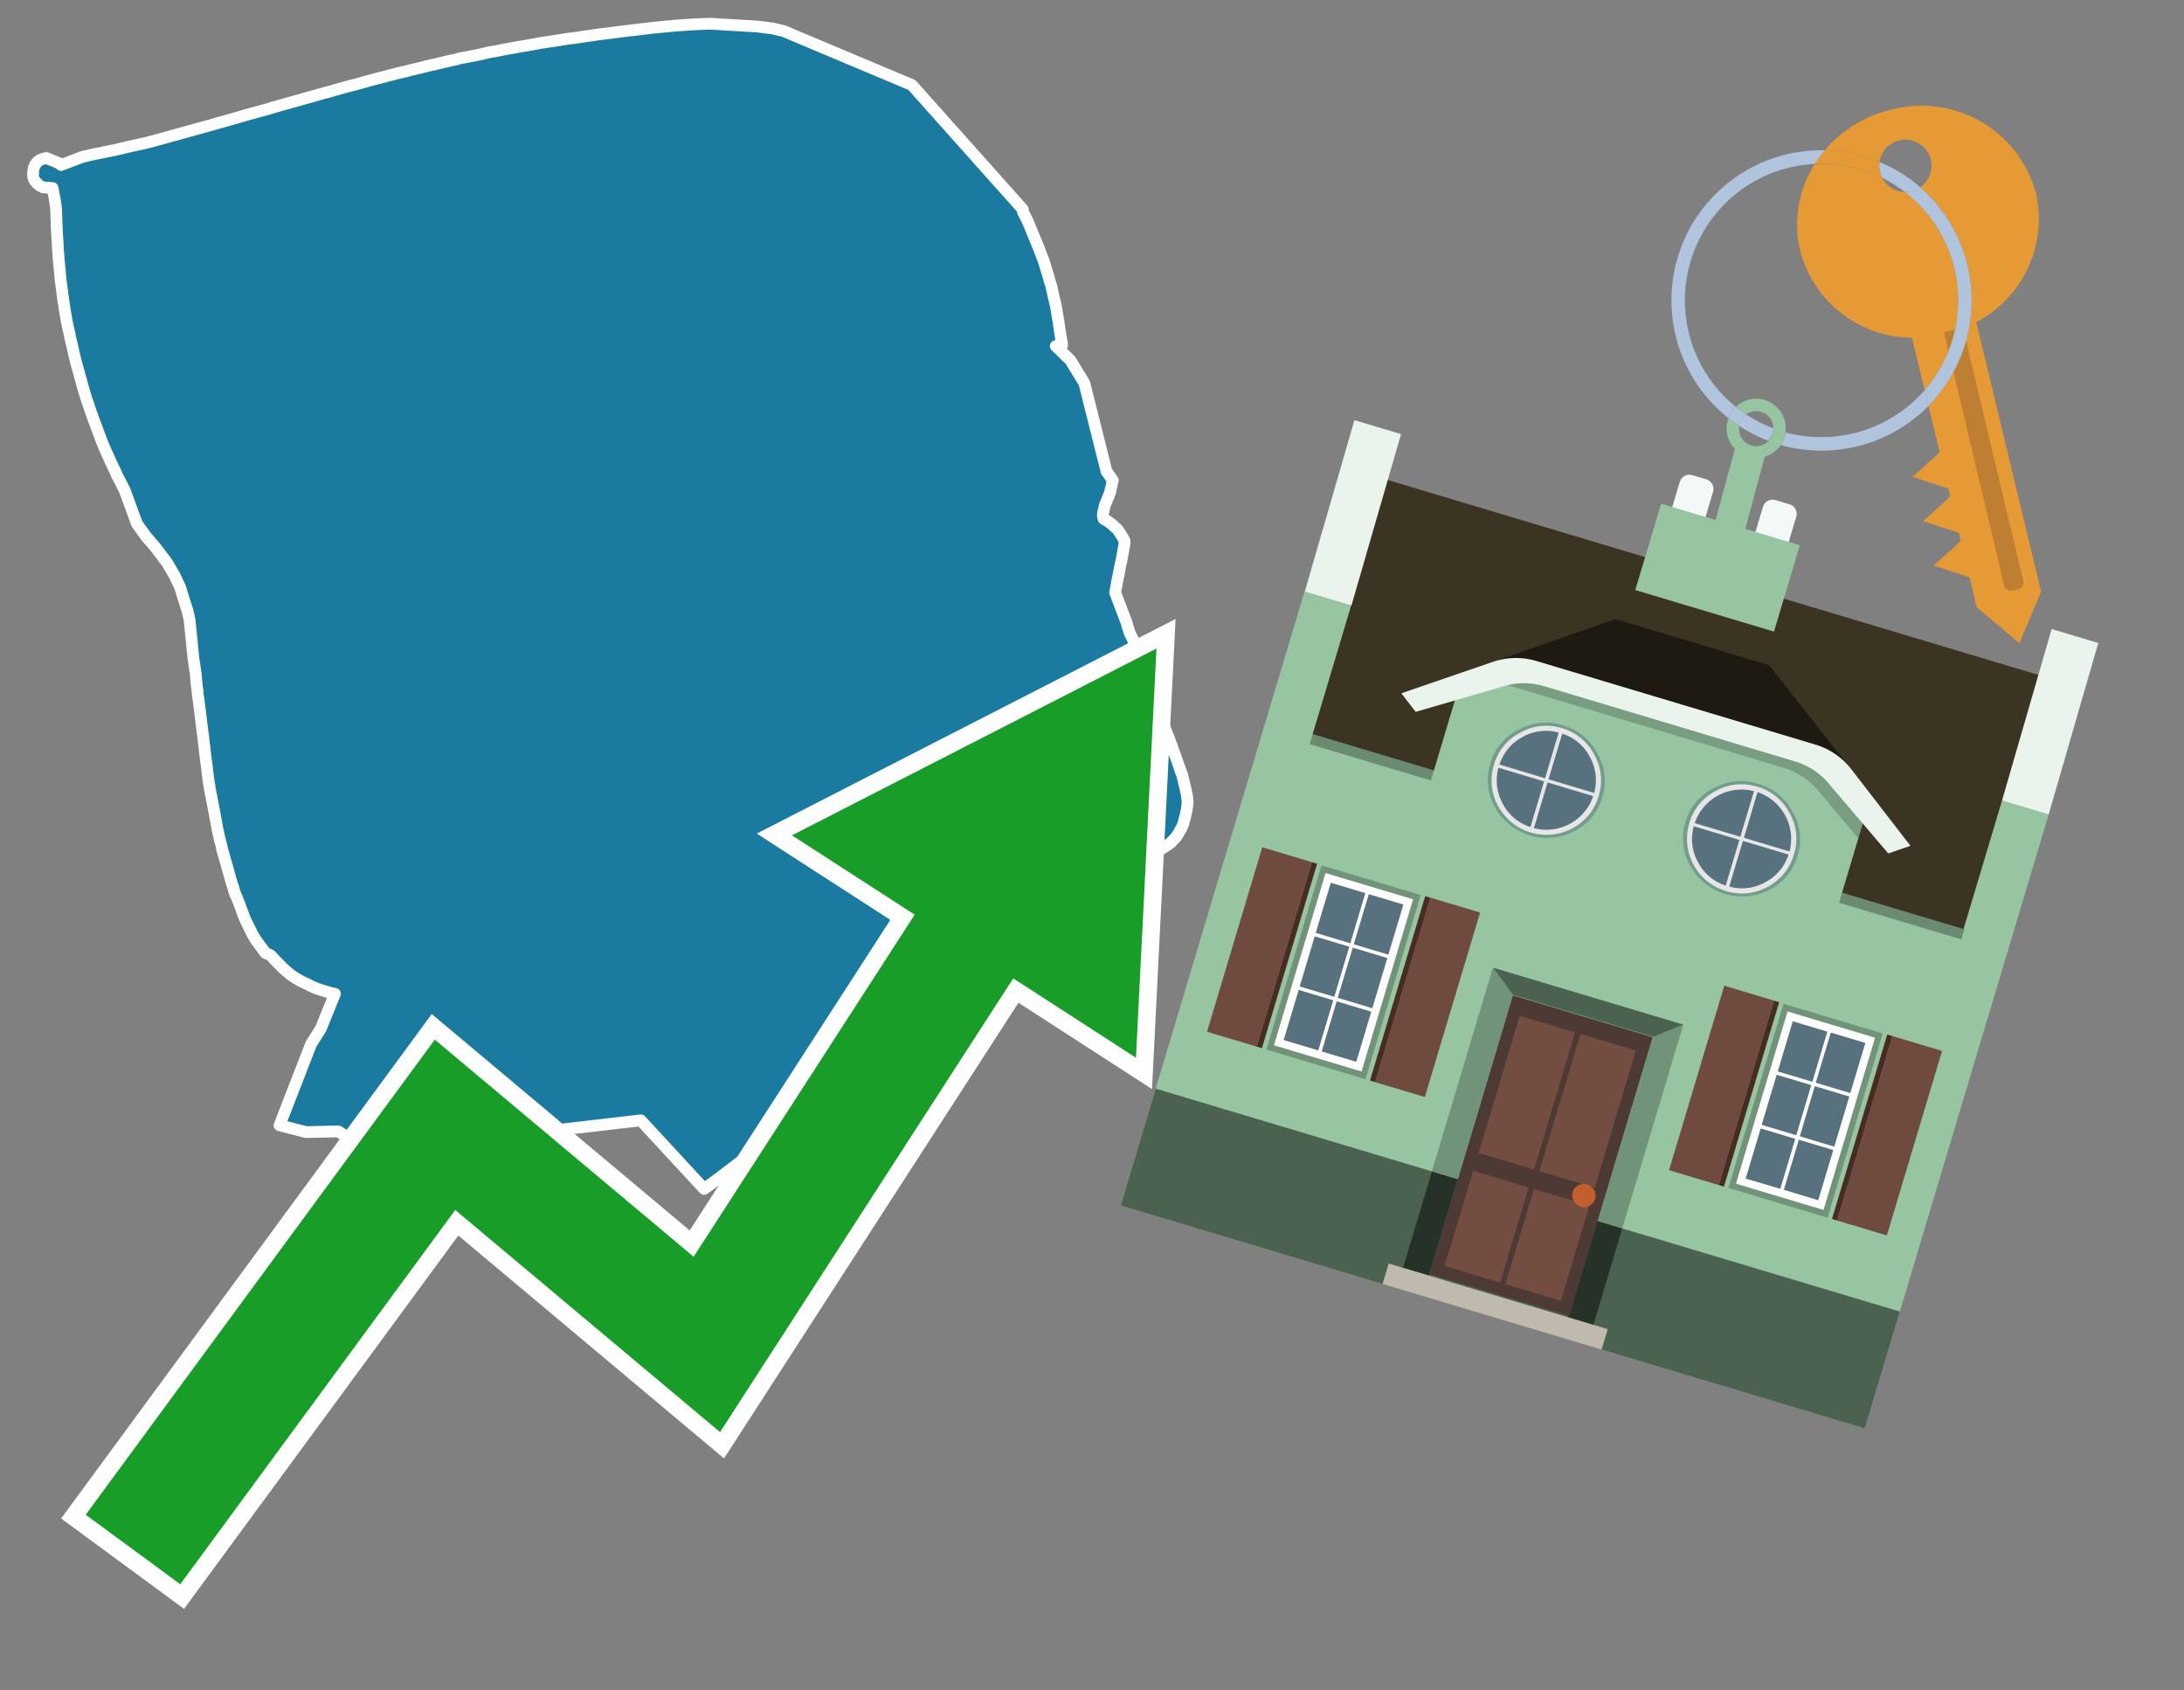 <svg id="Text" xmlns="http://www.w3.org/2000/svg" width="93.05" height="72" viewBox="0 0 93.05 72"><rect x="0" y="0" width="93.05" height="72" fill="#808080" stroke="none"/><polygon points="1.43,7.21 1.45,7.11 1.51,7 1.56,6.93 1.6,6.89 1.68,6.83 1.73,6.8 1.86,6.76 1.97,6.73 2.56,6.97 2.6,7.03 3.52,6.68 4,6.57 4.74,6.42 4.89,6.39 5.48,6.25 6.21,6.09 6.74,5.95 7.17,5.83 7.75,5.67 8.5,5.46 8.8,5.38 9.12,5.29 10,5.04 10.59,4.87 10.99,4.76 11.43,4.64 11.62,4.58 11.94,4.49 12.05,4.46 12.18,4.42 13.08,4.17 13.26,4.12 13.82,3.96 13.94,3.93 14.12,3.88 14.22,3.85 14.9,3.66 15.22,3.58 15.61,3.47 15.87,3.4 16.05,3.35 16.21,3.31 16.45,3.25 16.59,3.21 16.72,3.18 16.98,3.11 17.34,3.03 17.43,3 17.6,2.96 17.91,2.89 18.17,2.82 18.34,2.78 18.53,2.74 18.69,2.7 18.86,2.66 18.99,2.63 19.11,2.6 19.29,2.56 19.44,2.53 19.57,2.49 19.73,2.46 20.1,2.39 20.26,2.36 20.58,2.29 20.73,2.25 20.93,2.21 21.13,2.18 21.27,2.15 21.57,2.09 21.75,2.06 21.92,2.03 22.07,2 22.31,1.96 22.49,1.93 22.66,1.9 22.83,1.87 23.03,1.83 23.3,1.79 23.7,1.73 23.95,1.69 24.19,1.65 24.45,1.62 24.86,1.56 25.28,1.5 25.47,1.47 25.88,1.42 26.12,1.39 26.34,1.36 26.92,1.29 27.18,1.26 27.84,1.18 28.79,1.09 29.52,1.04 30.25,1.01 32.27,1.13 32.9,1.21 33.38,1.32 38.85,3.62 43.58,8.92 43.59,9.05 43.64,9.13 43.78,9.41 44.16,10.33 44.26,10.57 44.38,10.89 44.46,11.09 44.67,11.78 44.7,11.88 44.71,11.94 44.8,12.21 44.81,12.27 44.89,12.63 44.98,13 45,13.11 45.04,13.36 45.11,13.78 45.16,14.13 45.25,14.67 45.25,14.7 44.98,14.74 45.6,15.34 46.2,16.32 47.14,20.07 47.41,20.46 47.38,20.57 47.36,20.7 47.34,20.77 47.31,20.89 47.3,20.96 47.12,21.41 47.08,21.49 47.01,21.79 46.99,21.89 46.99,22 47.02,22.1 47.21,22.21 47.3,22.28 47.39,22.35 47.48,22.43 47.55,22.5 47.59,22.53 47.63,22.57 47.7,22.68 47.77,22.79 47.84,22.9 47.91,23.03 47.91,23.14 47.9,23.22 47.78,23.88 47.74,24.04 47.69,24.3 47.65,24.52 47.62,24.64 47.56,24.98 47.51,25.23 47.69,25.71 48.01,26.55 48.02,26.61 48.04,26.67 48.05,26.72 48.07,26.77 48.09,26.82 48.1,26.88 48.12,26.93 48.14,26.98 48.16,27.03 48.19,27.08 48.21,27.13 48.24,27.17 48.26,27.22 48.28,27.28 48.3,27.33 48.32,27.38 48.33,27.43 48.35,27.48 48.36,27.53 48.53,27.98 48.69,28.43 48.75,28.59 49.09,29.53 49.18,29.78 49.25,30 49.29,30.11 49.32,30.18 49.43,30.48 49.46,30.58 49.48,30.63 49.5,30.68 49.56,30.84 49.57,30.87 49.72,31.24 49.81,31.46 50.1,32.26 50.3,32.83 50.38,33.04 50.39,33.11 50.43,33.27 50.48,33.48 50.49,33.51 50.57,33.88 50.58,33.94 50.58,33.98 50.59,34.07 50.6,34.16 50.59,34.2 50.59,34.29 50.57,34.44 50.51,34.73 50.4,35.13 50.39,35.16 50.36,35.21 50.35,35.25 50.3,35.33 50.21,35.5 50.12,35.63 50.1,35.66 49.92,35.85 49.86,35.91 49.78,35.97 49.48,36.16 49.09,36.47 48.79,36.68 48.55,36.85 48.13,37.15 47.95,37.28 47.39,37.63 47.27,37.7 46.99,37.88 46.78,38.01 46.65,38.08 46.37,38.23 46.31,38.26 46.21,38.33 46.07,38.44 45.95,38.53 45.86,38.59 45.81,38.62 45.65,38.73 45.58,38.78 45.54,38.81 45.2,39.01 44.78,39.26 44.59,39.39 44.41,39.5 44.36,39.79 44.35,39.88 44.34,39.91 44.34,39.95 43.9,40.28 43.42,40.64 43.07,40.9 42.57,41.27 42.49,41.33 42.32,41.46 42.09,41.62 41.98,41.71 41.82,41.83 41.28,42.23 40.76,42.62 40.68,42.68 40.59,42.75 40.34,42.93 40.2,43.04 39.98,43.2 39.74,43.38 39.47,43.59 39.27,43.74 39.22,43.78 38.92,44 38.46,44.34 38.34,44.44 38.19,44.54 38.14,44.58 38.02,44.67 37.32,45.16 36.83,45.54 36.59,45.72 36.42,45.85 36.38,45.88 36.22,46 35.58,46.46 35.56,46.39 35.54,46.49 35.37,46.62 34.42,47.34 33.81,47.8 33.04,48.39 32.71,48.63 31.59,49.45 30.51,50.27 30,50.64 27.3,47.72 24.03,48.1 21.13,50.5 18.86,51 15.46,49.74 15.14,49.52 15.15,49.39 15.06,48.6 14.41,48.19 13.04,48.22 11.91,47.93 13.25,44.48 13.67,43.81 14.27,42.33 14.12,42.3 14.02,42.27 13.72,42.18 13.62,42.15 13.51,42.11 13.4,42.07 13.29,42.02 13.2,41.98 13.16,41.95 13.03,41.89 12.96,41.86 12.8,41.78 12.59,41.66 12.46,41.57 12.38,41.52 12.35,41.49 12.23,41.39 12.03,41.21 11.98,41.16 11.91,41.09 11.87,41.04 11.82,41 11.79,40.97 11.69,40.86 11.58,40.74 11.53,40.69 11.31,40.59 11.19,40.43 11.03,40.21 10.95,40.1 10.88,40 10.78,39.84 10.71,39.7 10.46,39.19 10.41,39.07 10.33,38.86 10.19,38.48 10.07,38.18 10.04,38.12 9.97,37.93 9.94,37.81 9.87,37.6 9.76,37.21 9.53,36.4 9.48,36.23 9.45,36.11 9.44,36.04 9.35,35.7 9.29,35.43 9.28,35.39 9.19,34.9 9.18,34.86 9.15,34.68 8.94,33.6 8.92,33.45 8.9,33.36 8.85,32.98 8.79,32.47 8.77,32.36 8.72,31.92 8.72,31.87 8.68,31.6 8.66,31.38 8.63,31.18 8.6,30.93 8.58,30.78 8.53,30.36 8.45,29.73 8.43,29.63 8.41,29.37 8.39,29.26 8.38,29.16 8.35,28.83 8.34,28.7 8.33,28.64 8.24,28.03 8.08,26.44 8.05,26.28 8.04,26.24 8.03,26.2 7.99,26.02 7.81,25.46 7.68,25.03 7.55,24.75 7.42,24.48 7.19,24.09 7.14,24 7.09,23.93 6.62,23.31 6.24,22.87 5.84,22.32 5.81,22.24 5.33,20.93 5.3,20.86 5.18,20.62 5.07,20.41 5.03,20.33 4.98,20.24 4.95,20.16 4.86,19.97 4.84,19.94 4.8,19.84 4.72,19.68 4.66,19.54 4.6,19.41 4.56,19.32 4.52,19.24 4.48,19.14 4.43,19.03 4.28,18.65 4.14,18.27 4.02,17.95 4,17.91 3.95,17.76 3.86,17.51 3.77,17.24 3.66,16.92 3.55,16.55 3.33,15.75 3.27,15.54 3.19,15.23 3.15,15.06 3.09,14.78 3,14.42 2.96,14.21 2.95,14.17 2.85,13.72 2.84,13.66 2.76,13.2 2.69,12.73 2.66,12.53 2.64,12.34 2.58,11.91 2.58,11.85 2.57,11.82 2.57,11.75 2.56,11.7 2.55,11.55 2.54,11.43 2.53,11.38 2.52,11.22 2.51,11.16 2.5,11.06 2.5,11.01 2.49,10.96 2.49,10.85 2.48,10.74 2.47,10.64 2.46,10.42 2.45,10.23 2.44,10.12 2.43,9.99 2.43,9.88 2.42,9.79 2.39,8.89 2.38,8.83 2.38,8.8 2.32,8.41 2.3,8.32 2.24,8.01 1.83,7.98 1.68,7.9 1.59,7.82 1.55,7.78 1.48,7.7 1.46,7.66 1.42,7.57 1.41,7.43 1.41,7.35 " fill="#1b7aa0" stroke="#fff" stroke-linejoin="round" stroke-width="0.5"/><polygon points="49.272 27.624 33.741 35.58 38.97 38.959 29.553 53.529 18.525 44.281 3.652 64.518 7.681 67.479 19.396 51.538 30.678 60.999 43.169 41.673 48.398 45.053 49.272 27.624" fill="none" stroke="#fff" stroke-miterlimit="10" stroke-width="1.5"/><polygon points="49.272 27.624 33.741 35.58 38.97 38.959 29.553 53.529 18.525 44.281 3.652 64.518 7.681 67.479 19.396 51.538 30.678 60.999 43.169 41.673 48.398 45.053 49.272 27.624" fill="#179d28"/><path d="M80.19,7.577a1.16,1.16,0,0,1-.094-.251,1.114,1.114,0,0,1-.018-.429A6.367,6.367,0,0,0,77.743,6.4a5.269,5.269,0,0,0-.423.577c.1,0,.192-.007.288-.007A5.794,5.794,0,0,1,80.19,7.577Z" fill="#e69a35"/><path d="M77.608,6.4A6.394,6.394,0,0,0,73.64,17.81a1.26,1.26,0,0,1,.317-.48A5.821,5.821,0,0,1,77.32,6.981a5.269,5.269,0,0,1,.423-.577Z" fill="#b0c4de"/><path d="M84.2,13.72a4.962,4.962,0,0,0,2.545-5.48,5.047,5.047,0,0,0-6.179-3.566A5.322,5.322,0,0,0,77.743,6.4a6.367,6.367,0,0,1,2.335.493,1.114,1.114,0,1,1,1.736,1.084,6.392,6.392,0,0,1,.347,9.3l.479,1.985-.438.4-.716.648.92.3.6.2.082.341-.438.4-.716.648.92.3.605.2.082.341-.438.4-.716.649.92.3.605.2.307,1.274,1.821,1.534.921-2.2Z" fill="#e69a35"/><path d="M81.154,8.179a1.115,1.115,0,0,1-.964-.6,5.794,5.794,0,0,0-2.582-.6c-.1,0-.192,0-.288.007a4.783,4.783,0,0,0-.625,3.685,4.962,4.962,0,0,0,4.765,3.715L82,16.617a5.82,5.82,0,0,0-.846-8.438Z" fill="#e69a35"/><path d="M74.1,18.142a6.386,6.386,0,0,0,1.232.63.73.73,0,0,0,.224-.527h0a5.783,5.783,0,0,1-1.159-.593A.733.733,0,0,0,74.1,18.142Z" fill="#b0c4de"/><path d="M74.4,17.652q-.228-.152-.44-.322a1.26,1.26,0,0,0-.317.48c.148.117.3.228.46.332A.733.733,0,0,1,74.4,17.652Z" fill="#b0c4de"/><path d="M74.824,16.984a1.257,1.257,0,0,0-.867.346c.141.114.288.222.44.322a.731.731,0,0,1,1.159.593h0a.732.732,0,1,1-1.463,0,.7.7,0,0,1,.007-.1c-.158-.1-.312-.215-.46-.332a1.258,1.258,0,0,0,.273,1.3l-.979,3.635,1.275.341.98-3.639a1.266,1.266,0,0,0,.681-.5,1.249,1.249,0,0,0,.2-.538,1.328,1.328,0,0,0,.012-.168A1.262,1.262,0,0,0,74.824,16.984Z" fill="#97c4a1"/><path d="M85.974,25.1l-.226.053a.3.3,0,0,1-.362-.223l-2.56-10.777.81-.193L86.2,24.736A.3.3,0,0,1,85.974,25.1Z" fill="#bf7f32"/><path d="M80.1,7.326a1.16,1.16,0,0,0,.094.251,5.833,5.833,0,0,1,.964.6,1.137,1.137,0,0,0,.287-.031,1.108,1.108,0,0,0,.373-.167A6.371,6.371,0,0,0,80.078,6.9,1.114,1.114,0,0,0,80.1,7.326Z" fill="#b0c4de"/><path d="M77.608,18.618a5.836,5.836,0,0,1-1.534-.2,1.24,1.24,0,0,1-.2.537,6.4,6.4,0,0,0,6.291-1.666L82,16.617A5.807,5.807,0,0,1,77.608,18.618Z" fill="#b0c4de"/><path d="M81.814,7.981a1.108,1.108,0,0,1-.373.167,1.137,1.137,0,0,1-.287.031A5.82,5.82,0,0,1,82,16.617l.161.667a6.392,6.392,0,0,0-.347-9.3Z" fill="#b0c4de"/><polygon points="83.79 39.753 55.78 31.364 58.988 20.404 86.964 28.783 83.79 39.753 83.79 39.753" fill="#3c3422" fill-rule="evenodd"/><polygon points="81.705 53.32 87.284 34.692 85.297 34.097 83.656 39.575 55.926 31.269 57.567 25.791 55.579 25.196 47.746 51.348 79.451 60.844 81.705 53.32" fill="#97c4a1" fill-rule="evenodd"/><rect x="69.522" y="21.148" width="0.444" height="28.983" transform="translate(15.592 92.226) rotate(-73.326)" opacity="0.3"/><polygon points="87.284 34.692 85.297 34.097 87.411 26.793 89.398 27.388 87.284 34.692 87.284 34.692" fill="#eaf3ec" fill-rule="evenodd"/><polygon points="57.578 25.794 55.591 25.199 57.705 17.896 59.692 18.491 57.578 25.794 57.578 25.794" fill="#eaf3ec" fill-rule="evenodd"/><polygon points="79.451 60.844 80.943 55.865 49.238 46.369 47.747 51.348 79.451 60.844 79.451 60.844" fill="#4c6251" fill-rule="evenodd"/><path d="M71.566,20.528l-.522,1.743,1.418.425.523-1.744a.432.432,0,0,0-.289-.536l-.593-.177A.431.431,0,0,0,71.566,20.528Z" fill="#f3f9f8" fill-rule="evenodd"/><path d="M75.111,21.589l-.522,1.743,1.418.425.522-1.743a.43.43,0,0,0-.289-.536l-.593-.178A.43.43,0,0,0,75.111,21.589Z" fill="#f3f9f8" fill-rule="evenodd"/><polygon points="75.368 28.329 68.829 26.37 63.807 28.121 78.733 32.591 75.368 28.329" fill="#1e1a11"/><polygon points="78.248 32.422 64.442 28.287 62.236 28.998 60.064 36.247 77.453 41.455 79.651 34.116 78.248 32.422" fill="#97c4a1"/><path d="M77.74,32.516S65.088,28.725,65,28.7l-.938.43,11.892,3.562a3.175,3.175,0,0,1,1.532,1l1.685,2.02.327-1.09Z" fill-rule="evenodd" opacity="0.2"/><path d="M77.35,31.716,65.458,28.154a3.041,3.041,0,0,0-1.854.037l-3.9,1.339.611.79,3.626-1.054a3.045,3.045,0,0,1,1.855-.037l10.673,3.2A3.028,3.028,0,0,1,78,33.477l2.45,2.874.945-.325-2.518-3.26A3.036,3.036,0,0,0,77.35,31.716Z" fill="#eaf3ec"/><polygon points="76.683 23.223 70.773 21.453 69.671 25.132 75.581 26.902 76.683 23.223 76.683 23.223" fill="#97c4a1" fill-rule="evenodd"/><g id="Symbol_9_0_Layer2_0_MEMBER_8_MEMBER_21_MEMBER_0_FILL" data-name="Symbol 9 0 Layer2 0 MEMBER 8 MEMBER 21 MEMBER 0 FILL"><path d="M66.584,30.892a2.39,2.39,0,0,0-1.891.189,2.317,2.317,0,0,0-1.2,1.448A2.345,2.345,0,0,0,63.7,34.4a2.528,2.528,0,0,0,3.367,1.008,2.339,2.339,0,0,0,1.2-1.447,2.313,2.313,0,0,0-.208-1.87A2.394,2.394,0,0,0,66.584,30.892Z" fill="#729d8c"/></g><g id="Symbol_9_0_Layer2_0_MEMBER_8_MEMBER_21_MEMBER_1_FILL" data-name="Symbol 9 0 Layer2 0 MEMBER 8 MEMBER 21 MEMBER 1 FILL"><path d="M66.547,31.016a2.241,2.241,0,0,0-1.769.185,2.213,2.213,0,0,0-1.127,1.376,2.239,2.239,0,0,0,.185,1.768,2.341,2.341,0,0,0,3.145.942,2.234,2.234,0,0,0,1.126-1.376,2.207,2.207,0,0,0-.185-1.768A2.237,2.237,0,0,0,66.547,31.016Z" fill="#e6e6e6"/></g><g id="Symbol_9_0_Layer2_0_MEMBER_8_MEMBER_21_MEMBER_2_MEMBER_0_FILL" data-name="Symbol 9 0 Layer2 0 MEMBER 8 MEMBER 21 MEMBER 2 MEMBER 0 FILL"><path d="M65.787,33.284,63.843,32.7a2.036,2.036,0,0,0,.186,1.539,2.015,2.015,0,0,0,1.175.986Z" fill="#58717f"/></g><g id="Symbol_9_0_Layer2_0_MEMBER_8_MEMBER_21_MEMBER_2_MEMBER_1_FILL" data-name="Symbol 9 0 Layer2 0 MEMBER 8 MEMBER 21 MEMBER 2 MEMBER 1 FILL"><path d="M65.827,33.148l.582-1.944a2.01,2.01,0,0,0-1.523.178,2.037,2.037,0,0,0-1,1.183Z" fill="#58717f"/></g><g id="Symbol_9_0_Layer2_0_MEMBER_8_MEMBER_21_MEMBER_2_MEMBER_2_FILL" data-name="Symbol 9 0 Layer2 0 MEMBER 8 MEMBER 21 MEMBER 2 MEMBER 2 FILL"><path d="M67.878,33.91l-1.943-.582-.582,1.944a2.1,2.1,0,0,0,2.525-1.362Z" fill="#58717f"/></g><g id="Symbol_9_0_Layer2_0_MEMBER_8_MEMBER_21_MEMBER_2_MEMBER_3_FILL" data-name="Symbol 9 0 Layer2 0 MEMBER 8 MEMBER 21 MEMBER 2 MEMBER 3 FILL"><path d="M66.558,31.249l-.582,1.943,1.943.582a2.031,2.031,0,0,0-.186-1.539A2.009,2.009,0,0,0,66.558,31.249Z" fill="#58717f"/></g><g id="Symbol_9_0_Layer2_0_MEMBER_8_MEMBER_21_MEMBER_0_FILL-2" data-name="Symbol 9 0 Layer2 0 MEMBER 8 MEMBER 21 MEMBER 0 FILL"><path d="M74.9,33.384a2.4,2.4,0,0,0-1.891.189,2.316,2.316,0,0,0-1.2,1.448,2.341,2.341,0,0,0,.209,1.87A2.527,2.527,0,0,0,75.387,37.9a2.345,2.345,0,0,0,1.2-1.447,2.314,2.314,0,0,0-.209-1.87A2.389,2.389,0,0,0,74.9,33.384Z" fill="#729d8c"/></g><g id="Symbol_9_0_Layer2_0_MEMBER_8_MEMBER_21_MEMBER_1_FILL-2" data-name="Symbol 9 0 Layer2 0 MEMBER 8 MEMBER 21 MEMBER 1 FILL"><path d="M74.867,33.508a2.239,2.239,0,0,0-1.768.185,2.21,2.21,0,0,0-1.127,1.376,2.316,2.316,0,0,0,1.564,2.883,2.261,2.261,0,0,0,1.765-.173A2.237,2.237,0,0,0,76.428,36.4a2.209,2.209,0,0,0-.185-1.769A2.239,2.239,0,0,0,74.867,33.508Z" fill="#e6e6e6"/></g><g id="Symbol_9_0_Layer2_0_MEMBER_8_MEMBER_21_MEMBER_2_MEMBER_0_FILL-2" data-name="Symbol 9 0 Layer2 0 MEMBER 8 MEMBER 21 MEMBER 2 MEMBER 0 FILL"><path d="M74.107,35.776l-1.943-.582a2.031,2.031,0,0,0,.186,1.539,2.009,2.009,0,0,0,1.175.986Z" fill="#58717f"/></g><g id="Symbol_9_0_Layer2_0_MEMBER_8_MEMBER_21_MEMBER_2_MEMBER_1_FILL-2" data-name="Symbol 9 0 Layer2 0 MEMBER 8 MEMBER 21 MEMBER 2 MEMBER 1 FILL"><path d="M74.148,35.64,74.73,33.7a2.1,2.1,0,0,0-2.525,1.362Z" fill="#58717f"/></g><g id="Symbol_9_0_Layer2_0_MEMBER_8_MEMBER_21_MEMBER_2_MEMBER_2_FILL-2" data-name="Symbol 9 0 Layer2 0 MEMBER 8 MEMBER 21 MEMBER 2 MEMBER 2 FILL"><path d="M76.2,36.4l-1.943-.582-.582,1.944a2.015,2.015,0,0,0,1.523-.178A2.036,2.036,0,0,0,76.2,36.4Z" fill="#58717f"/></g><g id="Symbol_9_0_Layer2_0_MEMBER_8_MEMBER_21_MEMBER_2_MEMBER_3_FILL-2" data-name="Symbol 9 0 Layer2 0 MEMBER 8 MEMBER 21 MEMBER 2 MEMBER 3 FILL"><path d="M74.879,33.741,74.3,35.684l1.943.582a2.1,2.1,0,0,0-1.361-2.525Z" fill="#58717f"/></g><polygon points="51.426 43.946 53.542 44.58 55.896 36.723 53.78 36.089 51.426 43.946 51.426 43.946" fill="#6e4a3f" fill-rule="evenodd"/><polygon points="53.542 44.58 53.764 44.647 56.117 36.789 55.896 36.723 53.542 44.58 53.542 44.58" fill="#482b22" fill-rule="evenodd"/><polygon points="60.706 46.726 58.59 46.092 60.943 38.235 63.059 38.868 60.706 46.726 60.706 46.726" fill="#6e4a3f" fill-rule="evenodd"/><polygon points="58.59 46.092 58.368 46.026 60.722 38.168 60.943 38.235 58.59 46.092 58.59 46.092" fill="#482b22" fill-rule="evenodd"/><rect x="53.146" y="39.209" width="8.19" height="4.408" transform="translate(1.145 84.365) rotate(-73.326)" fill="#719379"/><polygon points="60.205 38.304 56.474 37.187 54.277 44.522 58.008 45.639 60.205 38.304 60.205 38.304" fill="#fff" fill-rule="evenodd"/><path d="M59.792,38.527l-.64,2.136-1.474-.442.639-2.135,1.475.441Zm-1.621-.485-.64,2.136-1.474-.442L56.7,37.6l1.474.442Zm-2.158,1.84,1.475.441-.64,2.136-1.474-.441.639-2.136Zm-.683,2.282,1.474.441-.639,2.136L54.69,44.3l.64-2.135Zm.981,2.621.639-2.136,1.475.442-.64,2.135-1.474-.441Zm2.158-1.84L56.994,42.5l.64-2.136,1.474.442-.639,2.136Z" fill="#58717f" fill-rule="evenodd"/><polygon points="80.39 52.621 78.274 51.988 80.628 44.13 82.743 44.764 80.39 52.621 80.39 52.621" fill="#6e4a3f" fill-rule="evenodd"/><polygon points="78.274 51.988 78.053 51.921 80.406 44.064 80.628 44.13 78.274 51.988 78.274 51.988" fill="#482b22" fill-rule="evenodd"/><polygon points="71.111 49.842 73.227 50.476 75.58 42.619 73.464 41.985 71.111 49.842 71.111 49.842" fill="#6e4a3f" fill-rule="evenodd"/><polygon points="73.227 50.476 73.448 50.542 75.802 42.685 75.58 42.619 73.227 50.476 73.227 50.476" fill="#482b22" fill-rule="evenodd"/><rect x="72.83" y="45.105" width="8.19" height="4.408" transform="translate(9.534 107.426) rotate(-73.326)" fill="#719379"/><polygon points="76.159 43.083 79.889 44.2 77.692 51.535 73.962 50.418 76.159 43.083 76.159 43.083" fill="#fff" fill-rule="evenodd"/><path d="M76.381,43.5l1.475.442-.64,2.135-1.475-.441.64-2.136ZM78,43.981l1.474.442-.64,2.136-1.474-.442L78,43.981Zm.791,2.724-.64,2.135L76.679,48.4l.64-2.136,1.474.442Zm-.684,2.282-.639,2.135L76,50.68l.64-2.135,1.474.442Zm-2.26,1.65L74.375,50.2l.639-2.135,1.475.441-.64,2.136Zm-.791-2.724.64-2.135,1.474.441-.639,2.136-1.475-.442Z" fill="#58717f" fill-rule="evenodd"/><polygon points="67.888 56.431 69.118 52.323 68.019 51.994 66.789 56.102 67.888 56.431 67.888 56.431" fill="#263128" fill-rule="evenodd"/><polygon points="60.877 54.331 62.108 50.223 61.007 49.894 59.776 54.002 60.877 54.331 60.877 54.331" fill="#263128" fill-rule="evenodd"/><g id="Symbol_9_0_Layer2_0_MEMBER_8_MEMBER_12_MEMBER_0_FILL" data-name="Symbol 9 0 Layer2 0 MEMBER 8 MEMBER 12 MEMBER 0 FILL"><path d="M70.418,44.178l-5.965-1.786L60.9,54.27l5.964,1.786Z" fill="#4e3a34"/></g><g id="Symbol_9_0_Layer2_0_MEMBER_8_MEMBER_12_MEMBER_1_MEMBER_0_FILL" data-name="Symbol 9 0 Layer2 0 MEMBER 8 MEMBER 12 MEMBER 1 MEMBER 0 FILL"><path d="M65.358,49.815l1.75-5.843-2.363-.708L63,49.107Z" fill="#744d42"/></g><g id="Symbol_9_0_Layer2_0_MEMBER_8_MEMBER_12_MEMBER_1_MEMBER_1_FILL" data-name="Symbol 9 0 Layer2 0 MEMBER 8 MEMBER 12 MEMBER 1 MEMBER 1 FILL"><path d="M67.331,44.039l-1.75,5.842,2.364.708,1.75-5.842Z" fill="#744d42"/></g><g id="Symbol_9_0_Layer2_0_MEMBER_8_MEMBER_12_MEMBER_2_MEMBER_0_FILL" data-name="Symbol 9 0 Layer2 0 MEMBER 8 MEMBER 12 MEMBER 2 MEMBER 0 FILL"><path d="M63.915,54.633l1.215-4.058-2.363-.707-1.215,4.057Z" fill="#744d42"/></g><g id="Symbol_9_0_Layer2_0_MEMBER_8_MEMBER_12_MEMBER_2_MEMBER_1_FILL" data-name="Symbol 9 0 Layer2 0 MEMBER 8 MEMBER 12 MEMBER 2 MEMBER 1 FILL"><path d="M66.5,55.407l1.215-4.057-2.363-.708L64.138,54.7Z" fill="#744d42"/></g><g id="Symbol_9_0_Layer2_0_MEMBER_8_MEMBER_13_FILL" data-name="Symbol 9 0 Layer2 0 MEMBER 8 MEMBER 13 FILL"><path d="M67.959,51.058a.439.439,0,0,0-.045-.367.487.487,0,0,0-.669-.2.445.445,0,0,0-.239.282.457.457,0,0,0,.041.378.481.481,0,0,0,.293.242.459.459,0,0,0,.377-.042A.453.453,0,0,0,67.959,51.058Z" fill="#c35e2d"/></g><g id="Symbol_9_0_Layer2_0_MEMBER_8_MEMBER_14_FILL" data-name="Symbol 9 0 Layer2 0 MEMBER 8 MEMBER 14 FILL"><path d="M64.557,42.047l-.951-.833-2.6,8.68,1.1.329Z" fill="#719379"/></g><g id="Symbol_9_0_Layer2_0_MEMBER_8_MEMBER_15_FILL" data-name="Symbol 9 0 Layer2 0 MEMBER 8 MEMBER 15 FILL"><path d="M71.718,43.643l-1.2.19L68.072,52.01l1.046.313Z" fill="#719379"/></g><g id="Symbol_9_0_Layer2_0_MEMBER_8_MEMBER_16_FILL" data-name="Symbol 9 0 Layer2 0 MEMBER 8 MEMBER 16 FILL"><path d="M63.627,41.22l.836,1.156,5.961,1.786,1.294-.519Z" fill="#4c6251"/></g><polygon points="58.905 54.69 59.166 53.819 68.498 56.614 68.237 57.485 58.905 54.69 58.905 54.69" fill="#c0b9ad" fill-rule="evenodd"/></svg>